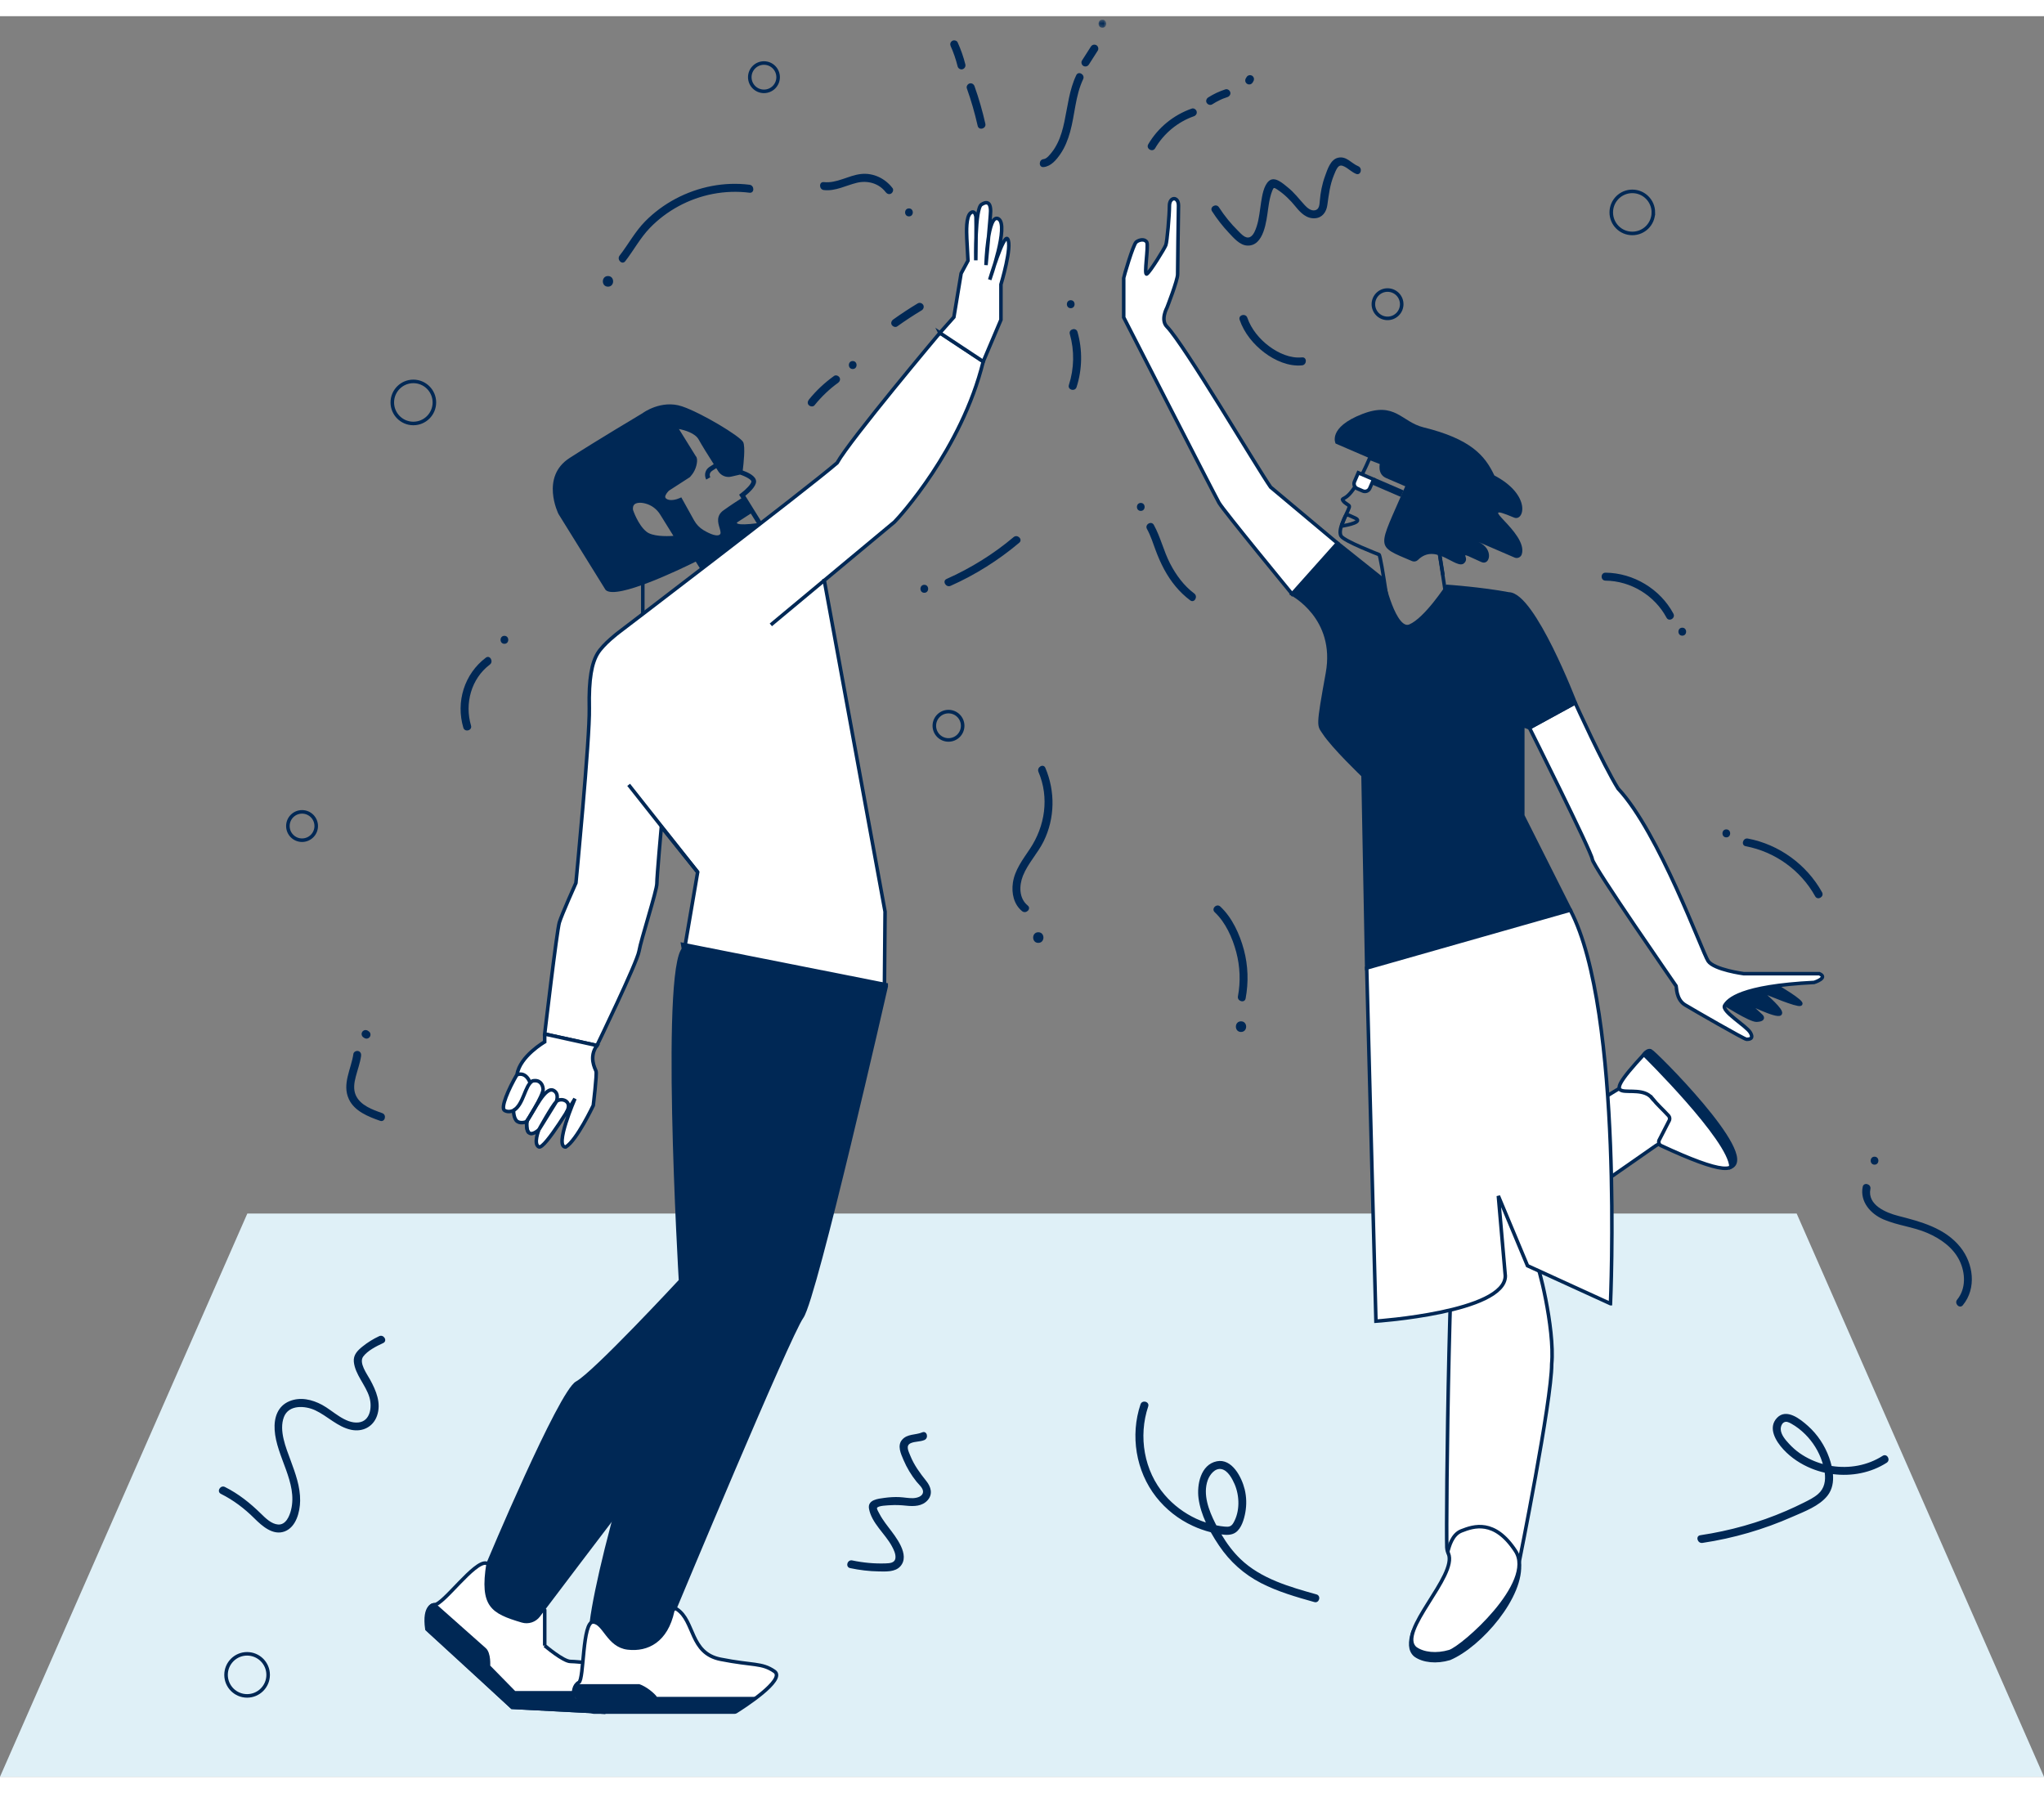 <svg xmlns="http://www.w3.org/2000/svg" xmlns:xlink="http://www.w3.org/1999/xlink" width="570" height="500" viewBox="0 0 577 497">
    <rect x="0" y="0" width="577" height="497" fill="#808080" stroke="none"/>
    <defs>
        <path id="qmqakrkhaa" d="M0.107 0.443L2.28 0.443 2.28 2.693 0.107 2.693z"/>
    </defs>
    <g fill="none" fill-rule="evenodd">
        <g>
            <g>
                <path d="M0 0H577V497H0z" transform="translate(-848 -130) translate(848 130)"/>
                <path fill="#DFF0F7" d="M0 497L577 497 507.181 338 293.516 338 69.819 338z" transform="translate(-848 -130) translate(848 130)"/>
                <path fill="#002855" d="M190.098 146.699l-3.738-6.024c-.949-1.53-2.417-2.643-4.145-3.098-.71-.191-1.36-.263-1.945-.203-.643.066-1.089.275-1.338.626-.414.585-.226 1.415-.219 1.426 0 0 1.376 4.17 3.787 6.104 1.642 1.318 5.411 1.328 7.598 1.169m23.551-3.564l-1.7-2.741-3.464 2.237c-.247.128-.47.319-.513.426.007.01.053.06.168.145.552.389 3.092.272 5.51-.067m-1.523-11.801c.007-.464-1.53-1.39-3.22-1.933l-2.518.579c-1.386.323-2.85-.285-3.628-1.512-.183-.294-.376-.582-.566-.888l-1.12.724c-1.089.703-.656 1.676-.562 1.853l-1.152.649c-.412-.765-.733-2.51 1.01-3.634l1.11-.717c-1.656-2.594-3.405-5.414-4.262-6.97-1-1.812-3.97-2.64-5.566-2.956l4.728 7.62c.296.3.621 1.027.188 2.734-.506 1.992-1.825 3.224-1.873 3.27l-5.85 3.778c-.298.27-1.073 1.152-1.065 1.766.011.119.04.29.284.483 1.027.828 3.031.2 3.71-.111l.548-.244 3.6 6.479c.632 1.145 1.547 2.093 2.647 2.763 2.134 1.286 3.825 1.78 4.525 1.329l.022-.014c.42-.302.373-.701.002-1.952-.406-1.356-1.029-3.412 1.117-4.94 2.238-1.604 4.133-2.811 5.05-3.387l-.646-1.042.5-.371c1.424-1.062 2.974-2.65 2.987-3.356m-19.607-21.202c5.46 1.835 16.437 8.45 17.274 10.1.64 1.283.116 6.126-.129 8.013 1.334.47 3.803 1.542 3.776 3.129-.036 1.419-2.016 3.189-3.045 4.012l7.082 11.415c.794 1.104 1.737 3.826-.556 5.894-.109.1-.246.206-.4.306-3.33 2.15-16.195 3.92-17.704 4.118l-.42.05-1.989-3.205c-4.723 2.336-22.183 10.706-25.347 8.086l-.146-.16-13.258-21.368c-.08-.154-5.15-10.457 3.108-15.79 7.771-5.016 20.492-12.578 20.625-12.664.153-.131 5.321-3.88 11.13-1.936" transform="translate(-848 -130) translate(848 130)"/>
                <path fill="#FFF" d="M153.769 459.968s5.227 4.474 7.278 4.474c2.05 0 11.05 1.06 11.05 1.06l-1.662 13.232-25.877-1.349c-26.123-24.432-22.913-20.739-24.004-22.41 0 0-.511-6.53 2.043-6.53 2.554 0 11.379-12.586 14.713-11.742 3.333.846 16.459 13.276 16.459 13.276v9.99z" transform="translate(-848 -130) translate(848 130)"/>
                <path stroke="#002855" d="M153.769 459.968s5.227 4.474 7.278 4.474c2.05 0 11.05 1.06 11.05 1.06l-1.662 13.232-25.877-1.349c-26.123-24.432-22.913-20.739-24.004-22.41 0 0-.511-6.53 2.043-6.53 2.554 0 11.379-12.586 14.713-11.742 3.333.846 16.459 13.276 16.459 13.276v9.99z" transform="translate(-848 -130) translate(848 130)"/>
                <g>
                    <path fill="#002855" d="M16.701 13.407L2.597.887S-.475.886.512 7.767l24.045 22.06 25.877 1.35.364-3.946-8.919-1.504H25.21l-7.334-7.48s.287-3.692-1.174-4.84" transform="translate(-848 -130) translate(848 130) translate(120 447.557)"/>
                    <path stroke="#002855" d="M16.701 13.407L2.597.887S-.475.886.512 7.767l24.045 22.06 25.877 1.35.364-3.946-8.919-1.504H25.21l-7.334-7.48s.287-3.692-1.174-4.84" transform="translate(-848 -130) translate(848 130) translate(120 447.557)"/>
                </g>
                <g>
                    <path fill="#FFF" d="M64.6 83.263l34.814-28.98c.04-.034.072-.063.109-.1 1.172-1.15 18.91-20.423 25.03-45.249L112.319.837s-25.281 30.05-29.014 36.706C74.532 45.1 21.632 85.406 21.632 85.406s-4.318 3.238-5.938 5.938c-1.62 2.698-2.52 7.017-2.34 15.474.18 8.456-3.777 49.301-3.777 49.301s-3.96 8.817-4.68 11.156C4.18 169.615.76 198.763.76 198.763l14.754 3.24s11.336-23.392 11.876-26.63c.54-3.239 5.038-17.095 5.038-19.074 0-1.979 1.259-16.014 1.259-16.014l10.257 12.775-3.6 21.052 56.32 11.156.18-21.05-17.242-93.976" transform="translate(-848 -130) translate(848 130) translate(153 88.557)"/>
                    <path stroke="#002855" d="M64.6 83.263l34.814-28.98c.04-.034.072-.063.109-.1 1.172-1.15 18.91-20.423 25.03-45.249L112.319.837s-25.281 30.05-29.014 36.706C74.532 45.1 21.632 85.406 21.632 85.406s-4.318 3.238-5.938 5.938c-1.62 2.698-2.52 7.017-2.34 15.474.18 8.456-3.777 49.301-3.777 49.301s-3.96 8.817-4.68 11.156C4.18 169.615.76 198.763.76 198.763l14.754 3.24s11.336-23.392 11.876-26.63c.54-3.239 5.038-17.095 5.038-19.074 0-1.979 1.259-16.014 1.259-16.014l10.257 12.775-3.6 21.052 56.32 11.156.18-21.05-17.242-93.976" transform="translate(-848 -130) translate(848 130) translate(153 88.557)"/>
                </g>
                <path stroke="#002855" d="M177.462 216.978L196.943 241.617" transform="translate(-848 -130) translate(848 130)"/>
                <path fill="#002855" d="M249.664 273.826s-19.982 87.85-23.753 93.128c-3.77 5.278-35.818 82.192-35.818 82.192l-2.89 9.426s-13.7 7.163-19.731-5.278c2.262-18.098 19.73-81.816 30.916-86.07 4.9-47.776-5.043-104.554-5.043-104.554l56.319 11.156z" transform="translate(-848 -130) translate(848 130)"/>
                <path stroke="#002855" stroke-width="2" d="M249.664 273.826s-19.982 87.85-23.753 93.128c-3.77 5.278-35.818 82.192-35.818 82.192l-2.89 9.426s-13.7 7.163-19.731-5.278c2.262-18.098 19.73-81.816 30.916-86.07 4.9-47.776-5.043-104.554-5.043-104.554l56.319 11.156z" transform="translate(-848 -130) translate(848 130)"/>
                <path fill="#002855" d="M137.31 436.704s20.358-48.637 25.26-51.276c4.901-2.64 29.031-28.654 29.031-28.654s-5.562-94.104 1.744-94.104c7.305 0 56.318 11.155 56.318 11.155s-25.702 87.096-39.21 102.932c-11.847 13.885-49.056 63.106-58.039 75.015-1.19 1.58-3.242 2.248-5.137 1.685-8.589-2.55-11.962-4.414-9.968-16.753" transform="translate(-848 -130) translate(848 130)"/>
                <path fill="#FFF" d="M265.318 89.394l3.952-4.443 2.044-12.337 1.936-3.604c-.105-1.684-.224-3.805-.333-6.262-.085-1.94-.243-6.146 1.076-7.205.113-.089.429-.344.749-.264.52.131.746 1.061.769 1.447.096 1.631-.054 12.188-.054 12.188s-.263-14.538 1.589-15.738c2.21-1.433 2.59.384 2.59 1.823 0 1.44-1.301 15.258-1.301 15.258s.438-14.779 3.508-13.05c3.07 1.726-2.453 17.176-2.453 17.176s3.918-13.086 5.04-11.509c1.41 1.98-1.874 12.853-1.874 12.853v9.978l-5.003 11.786-12.235-8.097z" transform="translate(-848 -130) translate(848 130)"/>
                <path stroke="#002855" d="M265.318 89.394l3.952-4.443 2.044-12.337 1.936-3.604c-.105-1.684-.224-3.805-.333-6.262-.085-1.94-.243-6.146 1.076-7.205.113-.089.429-.344.749-.264.52.131.746 1.061.769 1.447.096 1.631-.054 12.188-.054 12.188s-.263-14.538 1.589-15.738c2.21-1.433 2.59.384 2.59 1.823 0 1.44-1.301 15.258-1.301 15.258s.438-14.779 3.508-13.05c3.07 1.726-2.453 17.176-2.453 17.176s3.918-13.086 5.04-11.509c1.41 1.98-1.874 12.853-1.874 12.853v9.978l-5.003 11.786-12.235-8.097z" transform="translate(-848 -130) translate(848 130)"/>
                <path fill="#FFF" d="M153.76 287.32v2.216s-6.987 4.034-7.793 9.178c-2.42 4.134-4.74 9.479-3.53 10.185 1.21.706 2.521 0 2.521 0s0 2.42 1.11 3.127c1.108.705 2.722 0 2.722 0s-.454 2.168.505 3.126c.958.958 2.823-.807 2.823-.807s-1.64 4.035 0 4.84c1.641.808 10.186-13.614 10.186-13.614s-5.95 13.658-2.622 13.658c3.127-1.858 7.79-11.742 7.79-11.742s1.085-8.875.783-9.682c-.303-.806-2.104-4.006.258-7.246l-14.754-3.238" transform="translate(-848 -130) translate(848 130)"/>
                <path stroke="#002855" d="M153.76 287.32v2.216s-6.987 4.034-7.793 9.178c-2.42 4.134-4.74 9.479-3.53 10.185 1.21.706 2.521 0 2.521 0s0 2.42 1.11 3.127c1.108.705 2.722 0 2.722 0s-.454 2.168.505 3.126c.958.958 2.823-.807 2.823-.807s-1.64 4.035 0 4.84c1.641.808 10.186-13.614 10.186-13.614s-5.95 13.658-2.622 13.658c3.127-1.858 7.79-11.742 7.79-11.742s1.085-8.875.783-9.682c-.303-.806-2.104-4.006.258-7.246l-14.754-3.238z" transform="translate(-848 -130) translate(848 130)"/>
                <path stroke="#002855" d="M159.813 309.62c2.18-3.529-1.542-4.452-2.752-3.243-1.211 1.212-4.942 7.969-4.942 7.969l4.942-7.969s.886-2.189-.76-3.103c-2.392-1.33-5.359 5.442-7.69 8.82 0 0 0 2.778.684 3.058" transform="translate(-848 -130) translate(848 130)"/>
                <path stroke="#002855" d="M144.958 308.899c2.88-1.65 3.169-7.1 5.369-8.33 2.042-.426 2.871.919 2.989 2.287.147 1.697-4.705 9.237-4.705 9.237M145.898 298.831s2.442-1.174 3.769 2.287" transform="translate(-848 -130) translate(848 130)"/>
                <path stroke="#000" d="M180.781 470.846h-18 18z" transform="translate(-848 -130) translate(848 130)"/>
                <path fill="#FFF" d="M189.886 450.204c.117-.538.731-.825 1.191-.522 5.103 3.36 3.602 12.397 12.303 14.136 9.217 1.844 11.647.922 15.25 3.437 3.363 2.346-9.186 10.312-10.875 11.363-.125.079-.263.115-.41.115h-39.683c-.127 0-.245-.026-.358-.086-.918-.476-5.328-2.827-5.402-4.102-.084-1.425 0-3.353 1.508-4.192 1.508-.837.916-17.279 4.061-17.06 3.145.22 4.207 6.683 9.765 7.33 5.517.642 10.821-2.027 12.65-10.418" transform="translate(-848 -130) translate(848 130)"/>
                <path stroke="#002855" d="M189.886 450.204c.117-.538.731-.825 1.191-.522 5.103 3.36 3.602 12.397 12.303 14.136 9.217 1.844 11.647.922 15.25 3.437 3.363 2.346-9.186 10.312-10.875 11.363-.125.079-.263.115-.41.115h-39.683c-.127 0-.245-.026-.358-.086-.918-.476-5.328-2.827-5.402-4.102-.084-1.425 0-3.353 1.508-4.192 1.508-.837.916-17.279 4.061-17.06 3.145.22 4.207 6.683 9.765 7.33 5.517.642 10.821-2.027 12.65-10.418z" transform="translate(-848 -130) translate(848 130)"/>
                <path fill="#002855" d="M180.46 470.846c1.995.644 4.337 2.624 4.979 3.588h28.375l-6.245 4.3h-40.098s-8.027-3.27-4.689-7.888h17.678z" transform="translate(-848 -130) translate(848 130)"/>
                <path stroke="#002855" d="M181.456 168.753L181.456 159.95" transform="translate(-848 -130) translate(848 130)"/>
                <path fill="#002855" d="M501.352 273.714s8.015 4.694 6.888 5.187c-.94.412-8.726-2.826-11.29-3.914-.137-.058-.247.122-.133.217 1.784 1.5 6.403 5.52 5.72 6.373-.846 1.057-9.789-3.45-9.789-3.45s3.873 3.521 4.436 4.084c.564.564.422 1.127-1.338 1.197-1.76.071-9.436-4.846-9.436-4.846s6.011-5.81 14.942-4.848" transform="translate(-848 -130) translate(848 130)"/>
                <path stroke="#002855" d="M501.352 273.714s8.015 4.694 6.888 5.187c-.94.412-8.726-2.826-11.29-3.914-.137-.058-.247.122-.133.217 1.784 1.5 6.403 5.52 5.72 6.373-.846 1.057-9.789-3.45-9.789-3.45s3.873 3.521 4.436 4.084c.564.564.422 1.127-1.338 1.197-1.76.071-9.436-4.846-9.436-4.846s6.011-5.81 14.942-4.848z" transform="translate(-848 -130) translate(848 130)"/>
                <path fill="#FFF" d="M431.753 200.894s17.543 35.047 17.735 37.069c.193 2.023 23.58 35.635 23.685 35.828.104.193-.058 3.756 2.479 5.297 2.537 1.54 16.79 9.728 17.369 9.728.578 0 2.215 0 1.06-1.927-1.156-1.926-8.187-5.971-7.224-7.608.963-1.637 4.454-5.474 25.243-6.523 0 0 4.133-1.295 1.48-2.468h-21.344s-8.39-1.11-10.054-3.577c-1.666-2.467-13.787-36.245-25.415-48.671-4.257-6.847-12.108-24.203-12.108-24.203l-12.906 7.055z" transform="translate(-848 -130) translate(848 130)"/>
                <path stroke="#002855" d="M431.753 200.894s17.543 35.047 17.735 37.069c.193 2.023 23.58 35.635 23.685 35.828.104.193-.058 3.756 2.479 5.297 2.537 1.54 16.79 9.728 17.369 9.728.578 0 2.215 0 1.06-1.927-1.156-1.926-8.187-5.971-7.224-7.608.963-1.637 4.454-5.474 25.243-6.523 0 0 4.133-1.295 1.48-2.468h-21.344s-8.39-1.11-10.054-3.577c-1.666-2.467-13.787-36.245-25.415-48.671-4.257-6.847-12.108-24.203-12.108-24.203l-12.906 7.055z" transform="translate(-848 -130) translate(848 130)"/>
                <path fill="#FFF" d="M451.664 329.824l15.833-11.035s8.681-4.594 8.13-6.695c-.55-2.101-12.67-12.845-14.874-11.605-2.203 1.24-26.716 16.39-26.716 16.39l17.627 12.945z" transform="translate(-848 -130) translate(848 130)"/>
                <path stroke="#002855" d="M451.664 329.824l15.833-11.035s8.681-4.594 8.13-6.695c-.55-2.101-12.67-12.845-14.874-11.605-2.203 1.24-26.716 16.39-26.716 16.39l17.627 12.945z" transform="translate(-848 -130) translate(848 130)"/>
                <path fill="#002855" d="M412.531 429.508c3.48-1.369 9.348-3.366 15.27 5.641.555.844.931.24 1.051 1.226 1.166 9.538-10.995 23.54-19.66 27.214-3.674 1.093-7.41.708-9.647-.91-1.65-1.378-1.597-3.777-.656-6.635 3.157-2.747 5.71-8.247 8.207-12.364 1.817-2.997 1.858-5.956 2.525-7.85.205-.586.15-5.236 2.91-6.322" transform="translate(-848 -130) translate(848 130)"/>
                <path stroke="#002855" d="M412.531 429.508c3.48-1.369 9.348-3.366 15.27 5.641.555.844.931.24 1.051 1.226 1.166 9.538-10.995 23.54-19.66 27.214-3.674 1.093-7.41.708-9.647-.91-1.65-1.378-1.597-3.777-.656-6.635 3.157-2.747 5.71-8.247 8.207-12.364 1.817-2.997 1.858-5.956 2.525-7.85.205-.586.15-5.236 2.91-6.322z" transform="translate(-848 -130) translate(848 130)"/>
                <path fill="#FFF" d="M433.759 352.54c.21-1.506 5.22 17.863 4.27 27.931 0 10.432-9.18 55.904-9.18 55.904s-20.13 3.576-20.42-4.107c-.28-7.674.69-102.865 3.7-107.703 2.47-3.967 6.55-1.94 13.09-1.94 6.55 0 8.54 29.914 8.54 29.914" transform="translate(-848 -130) translate(848 130)"/>
                <path stroke="#002855" d="M412.129 324.566c-3.01 4.838-3.98 100.028-3.7 107.703.29 7.683 20.42 4.107 20.42 4.107s9.18-45.472 9.18-55.905c.95-10.067-4.06-29.436-4.27-27.931 0 0-1.99-29.914-8.54-29.914-6.54 0-10.62-2.028-13.09 1.94z" transform="translate(-848 -130) translate(848 130)"/>
                <path stroke="#002855" stroke-linejoin="round" d="M410.33 177.68l-5.065-33.06.053-12.602-18.684-7.236c-5.257 12.18-7.388 10.92-7.663 11.652.232.869 1.763 1.495 1.915 1.835.332.744-3.62 6.368-2.29 8.51.876 1.412 10.315 5.065 10.69 5.21.577.25 3.636 21.588 3.54 23.043 4.07-2.17 11.38 1.738 17.503 2.648z" transform="translate(-848 -130) translate(848 130)"/>
                <path fill="#002855" d="M417.365 148.426c1.314.589 7.562 3.275 10.19 4.399.818.352 1.757-.081 2.027-.934 1.924-6.173-14.192-15.394-2.186-10.354 2.862 1.192 4.987-6.354-5.56-11.897-2.641-5.616-6.648-10.287-19.998-13.576-6.241-1.54-7.95-7.374-17.246-3.773-9.938 3.846-7.567 8.344-7.567 8.344l12.55 5.417s-.944 3.176 1.727 4.329l5.39 2.326c-7.732 17.913-8.72 16.593 1.927 21.123.555.229 1.206.107 1.643-.325 5.083-5.038 10.86 2.923 13.05.905 1.989-1.832-2.777-3.813 4.846-.326 2.474 1.133 3.588-3.745-.793-5.658" transform="translate(-848 -130) translate(848 130)"/>
                <path stroke="#002855" d="M382.463 141.633c-1.641-.708-2.123-1.112-2.492-.722-.293.31-.514 1.116-1.184 2.665-.072.165.06.35.237.32 1.427-.252 5.977-1.168 3.439-2.263zM407.332 157.723L405.587 146.99" transform="translate(-848 -130) translate(848 130)"/>
                <path fill="#002855" d="M387.162 132.134L395.425 135.7 396.218 133.864 387.954 130.298z" transform="translate(-848 -130) translate(848 130)"/>
                <path fill="#FFF" d="M383.138 133.353l1.571.678c.761.328 1.643-.022 1.971-.783l1.076-2.491-4.326-1.867-1.075 2.49c-.328.762.022 1.644.783 1.973" transform="translate(-848 -130) translate(848 130)"/>
                <path fill="#002855" d="M383.692 129.547l-.877 2.033c-.22.506.015 1.095.522 1.314l1.57.678c.507.219 1.096-.016 1.315-.522l.877-2.033-3.407-1.47zm-1.795 1.636l1.273-2.95 5.243 2.263-1.273 2.95c-.437 1.013-1.617 1.48-2.63 1.044l-1.57-.678c-1.012-.437-1.481-1.616-1.043-2.63zM364.738 163.1s12.852 6.665 9.996 22.373c-2.856 15.707-2.413 14.553-.97 16.797 2.531 3.94 11.012 12.046 11.012 12.046l1.033 54.376 57.473-16.348-13.422-26.671v-25.468l1.893.689 12.905-7.055s-11.76-30.702-18.756-30.738c-7.57-1.44-17.379-2.128-17.379-2.128s-6.023 9.292-10.497 11.185c-4.474 1.892-7.744-13.25-7.744-13.25l-12.733-10.153-12.81 14.346z" transform="translate(-848 -130) translate(848 130)"/>
                <path stroke="#002855" d="M364.738 163.1s12.852 6.665 9.996 22.373c-2.856 15.707-2.413 14.553-.97 16.797 2.531 3.94 11.012 12.046 11.012 12.046l1.033 54.376 57.473-16.348-13.422-26.671v-25.468l1.893.689 12.905-7.055s-11.76-30.702-18.756-30.738c-7.57-1.44-17.379-2.128-17.379-2.128s-6.023 9.292-10.497 11.185c-4.474 1.892-7.744-13.25-7.744-13.25l-12.733-10.153-12.81 14.346z" transform="translate(-848 -130) translate(848 130)"/>
                <path fill="#FFF" d="M454.619 363.436s3.71-82.46-11.336-111.092l-57.474 16.348 2.604 99.692s36.52-2.474 36.52-12.781l-1.966-22.57 8.23 19.695 23.422 10.708z" transform="translate(-848 -130) translate(848 130)"/>
                <path stroke="#002855" d="M454.619 363.436s3.71-82.46-11.336-111.092l-57.474 16.348 2.604 99.692s36.52-2.474 36.52-12.781l-1.966-22.57 8.23 19.695 23.422 10.708z" transform="translate(-848 -130) translate(848 130)"/>
                <path fill="#FFF" d="M466.332 305.399c1.553 1.934 3.183 3.325 4.704 5.017.281.313.37.795.223 1.218l-2.939 5.72c-.197.57.048 1.226.536 1.453 34.908 16.249 19.036-.51-3.28-25.941-.315-.36-.856-.488-1.18-.141-15.45 16.589-2.225 7.495 1.935 12.674" transform="translate(-848 -130) translate(848 130)"/>
                <path stroke="#002855" d="M466.332 305.399c1.553 1.934 3.183 3.325 4.704 5.017.281.313.37.795.223 1.218l-2.939 5.72c-.197.57.048 1.226.536 1.453 34.908 16.249 19.036-.51-3.28-25.941-.315-.36-.856-.488-1.18-.141-15.45 16.589-2.225 7.495 1.935 12.674z" transform="translate(-848 -130) translate(848 130)"/>
                <path fill="#FFF" d="M412.531 427.584c3.48-1.369 9.348-3.366 15.27 5.642 5.922 9.007-14.937 27.346-18.61 28.44-3.673 1.092-7.409.708-9.646-.91-5.478-4.574 12.084-20.574 9.305-26.82-.123-.278-.168-.572-.075-.859.316-.967 1.088-4.442 3.756-5.493" transform="translate(-848 -130) translate(848 130)"/>
                <path stroke="#002855" d="M412.531 427.584c3.48-1.369 9.348-3.366 15.27 5.642 5.922 9.007-14.937 27.346-18.61 28.44-3.673 1.092-7.409.708-9.646-.91-5.478-4.574 12.084-20.574 9.305-26.82-.123-.278-.168-.572-.075-.859.316-.967 1.088-4.442 3.756-5.493z" transform="translate(-848 -130) translate(848 130)"/>
                <path fill="#FFF" d="M377.55 148.755l-18.87-15.814c-3.71-5.286-24.389-40.275-29.257-45.277-1.925-1.925 0-5.389 0-5.389s3.032-7.759 3.01-9.41c-.024-1.654.202-16.619.242-19.339.041-2.72-2.557-2.638-2.557 0 0 2.64-.65 10.108-1.015 11.083-.366.974-4.425 7.551-5.359 8.16-.933.61.528-7.876 0-8.93-.528-1.057-2.15-.773-3.004-.083-.852.69-3.53 9.825-3.53 10.15v11.122s25.623 50.1 26.903 52.33c1.281 2.23 20.625 25.743 20.625 25.743l12.811-14.346z" transform="translate(-848 -130) translate(848 130)"/>
                <path stroke="#002855" d="M377.55 148.755l-18.87-15.814c-3.71-5.286-24.389-40.275-29.257-45.277-1.925-1.925 0-5.389 0-5.389s3.032-7.759 3.01-9.41c-.024-1.654.202-16.619.242-19.339.041-2.72-2.557-2.638-2.557 0 0 2.64-.65 10.108-1.015 11.083-.366.974-4.425 7.551-5.359 8.16-.933.61.528-7.876 0-8.93-.528-1.057-2.15-.773-3.004-.083-.852.69-3.53 9.825-3.53 10.15v11.122s25.623 50.1 26.903 52.33c1.281 2.23 20.625 25.743 20.625 25.743l12.811-14.346z" transform="translate(-848 -130) translate(848 130)"/>
                <path fill="#002855" d="M464.052 293.095s.928-1.328 1.866-1.065c.937.262 30.287 29.5 22.737 32.821-.23-7.792-24.603-31.756-24.603-31.756" transform="translate(-848 -130) translate(848 130)"/>
                <path stroke="#002855" d="M464.052 293.095s.928-1.328 1.866-1.065c.937.262 30.287 29.5 22.737 32.821-.23-7.792-24.603-31.756-24.603-31.756z" transform="translate(-848 -130) translate(848 130)"/>
                <path fill="#002855" d="M508.1 405.687c-1.11-.77-2.14-1.68-3.06-2.68-1.02-1.1-2.34-2.59-2.36-4.19 0-.64.24-1.37.76-1.77.73-.55 1.54-.11 2.23.27 1.44.8 2.76 1.84 3.93 3 2.16 2.16 3.83 4.83 4.77 7.74.07.21.14.43.2.65-2.31-.65-4.49-1.65-6.47-3.02m23.35.71c-4.26 2.73-9.44 3.65-14.4 2.86-.19-.8-.43-1.59-.69-2.33-1.22-3.42-3.28-6.55-5.99-8.97-2.16-1.93-6.07-5.09-8.74-2.28-2.68 2.82-.31 6.63 1.82 8.93 2.18 2.36 4.94 4.16 7.91 5.37 1.21.49 2.46.89 3.74 1.17.3 2.23-.04 4.45-1.9 6.05-1.18 1.02-2.63 1.72-4 2.41-1.64.82-3.29 1.59-4.97 2.32-7.73 3.35-15.92 5.63-24.25 6.88-1.43.21-.82 2.38.6 2.17 8.76-1.31 17.31-3.8 25.41-7.38 3.34-1.47 7.56-3 9.89-5.95 1.38-1.75 1.73-3.92 1.54-6.09 5.24.68 10.69-.34 15.17-3.21 1.22-.78.09-2.73-1.14-1.95M342.152 55.077c1.395 2.152 2.966 4.189 4.727 6.056 1.349 1.43 3.08 3.521 5.214 3.619 4.737.218 5.425-7.11 5.886-10.37.16-1.133.333-2.267.616-3.377.148-.578.319-1.156.544-1.709.38-.933.45-1.001 1.31-.439 2.059 1.343 3.773 3.027 5.31 4.932 1.39 1.724 3.066 3.42 5.469 3.252 2.074-.145 3.19-1.777 3.463-3.694.416-2.924.708-5.685 1.849-8.453.287-.695.58-1.492 1.015-2.113.543-.774 1.144-.741 1.946-.336 1.178.595 2.06 1.557 3.306 2.068 1.339.549 1.922-1.626.598-2.169-1.96-.805-3.32-2.967-5.73-2.376-2.13.523-2.965 3.357-3.628 5.166-.832 2.267-1.286 4.631-1.485 7.033-.082.983-.12 2.343-1.3 2.612-1.175.269-2.252-.671-2.975-1.46-1.581-1.724-2.915-3.527-4.765-5-1.286-1.024-3.664-3.279-5.331-1.793-1.494 1.331-1.902 4.197-2.203 6.052-.365 2.257-.527 4.566-1.238 6.752-.32.983-.863 2.527-1.881 3.014-1.271.607-2.525-.922-3.332-1.714-2.062-2.024-3.872-4.265-5.443-6.689-.784-1.211-2.733-.084-1.942 1.136M239.981 438.091c2.667.562 5.38.896 8.106.937 1.984.03 4.567.202 6.04-1.41 2.957-3.24-1.385-8.504-3.318-11.05-.602-.793-1.202-1.588-1.74-2.425-.299-.465-.582-.94-.834-1.433-.138-.266-.776-1.302-.66-1.597.266-.683 3.13-.734 3.787-.78 1.502-.105 2.975-.018 4.47.135 2.174.223 4.52.198 6.07-1.59 1.488-1.715.881-3.753-.405-5.36-1.808-2.262-3.459-4.49-4.546-7.205-.476-1.19-1.397-2.833.175-3.507 1.203-.515 2.59-.354 3.811-.867 1.315-.553.737-2.73-.598-2.169-1.89.795-4.167.372-5.657 2.052-1.484 1.674-.368 4.006.376 5.755.938 2.206 2.171 4.248 3.67 6.12.591.74 1.878 1.792 1.838 2.842-.053 1.388-1.806 1.781-2.889 1.808-1.238.03-2.476-.235-3.713-.294-1.42-.069-2.84.014-4.25.206-1.832.25-4.877.515-4.4 3.095.747 4.04 4.508 7.001 6.407 10.478.531.973 1.175 2.245 1.053 3.391-.152 1.44-1.617 1.497-2.778 1.538-3.165.111-6.32-.187-9.417-.839-1.412-.298-2.016 1.87-.598 2.17M176.499 69.173c2.398-3.091 4.208-6.547 6.939-9.385 2.362-2.454 5.099-4.51 8.091-6.136 6.112-3.32 13.152-4.691 20.055-3.818 1.433.18 1.42-2.071 0-2.25-7.159-.906-14.498.579-20.86 3.948-3.165 1.677-6.103 3.843-8.616 6.397-2.865 2.913-4.717 6.453-7.2 9.653-.877 1.13.704 2.734 1.591 1.59M340.93 413.267c.55-1.53 2.03-3.5 3.89-3.12 1.8.37 3.02 2.7 3.69 4.23 1.44 3.35 1.54 7.75-.34 10.96-.61 1.05-1.3 1.15-2.44 1.04-.79-.06-1.58-.19-2.36-.36-.11-.19-.21-.39-.31-.59-1.81-3.58-3.57-8.15-2.13-12.16m30.69 32.24c-7.58-2.13-15.64-4.39-21.46-9.99-2.12-2.04-3.87-4.41-5.37-6.94 1.41.211 2.89.23 4.01-.55 1.66-1.14 2.4-3.76 2.74-5.63.39-2.17.34-4.41-.18-6.55-.84-3.41-3.58-8.79-7.88-7.91-4.57.94-5.66 6.65-5.14 10.51.32 2.31 1.06 4.58 2.06 6.77-.93-.3-1.84-.66-2.73-1.07-3.39-1.59-6.43-3.859-8.87-6.7-5.87-6.79-7.51-16.53-4.68-24.98.46-1.38-1.72-1.97-2.17-.6-2.94 8.78-1.32 18.83 4.41 26.14 2.73 3.48 6.32 6.31 10.35 8.16 1.63.75 3.34 1.36 5.08 1.8.74 1.33 1.54 2.6 2.36 3.81 3.04 4.5 7 8.05 11.83 10.54 4.75 2.44 9.92 3.92 15.04 5.36 1.4.4 1.99-1.78.6-2.17M301.998 89.73c1.337 4.722 1.239 9.703-.261 14.374-.443 1.382 1.728 1.974 2.17.598 1.617-5.035 1.701-10.483.26-15.57-.394-1.391-2.565-.8-2.169.598M349.937 85.716c1.273 3.717 3.877 6.897 6.986 9.251 2.95 2.233 6.849 3.974 10.626 3.597 1.428-.142 1.442-2.394 0-2.25-3.326.332-6.649-1.18-9.266-3.122-2.707-2.008-5.075-4.86-6.177-8.074-.466-1.362-2.641-.777-2.169.598M453.215 159.34c7.125.061 13.87 4.177 17.227 10.453.683 1.277 2.627.142 1.943-1.136-3.724-6.962-11.283-11.5-19.17-11.567-1.448-.012-1.45 2.238 0 2.25M62.363 417.132c3.552 1.781 6.622 4.112 9.434 6.906 2.15 2.137 5.228 4.916 8.518 3.712 3.298-1.206 4.366-5.545 4.41-8.667.054-3.976-1.338-7.74-2.69-11.417-1.313-3.572-3.34-8.399-1.895-12.21 1.357-3.577 6.021-3.238 8.85-1.913 3.467 1.625 6.29 4.691 10.13 5.5 3.204.677 6.188-.797 7.3-3.925 1.27-3.572-.243-7.11-1.948-10.232-.882-1.614-3.246-4.766-1.93-6.527 1.267-1.699 3.754-2.925 5.626-3.797 1.312-.61.17-2.55-1.136-1.943-1.687.785-3.25 1.756-4.702 2.921-1.404 1.126-2.64 2.376-2.447 4.31.364 3.64 3.39 6.584 4.407 10.033.784 2.654.303 6.742-3.116 7.092-3.772.385-7.2-3.342-10.278-4.984-2.823-1.505-6.105-2.284-9.173-1.025-3.368 1.382-4.404 4.68-4.194 8.092.468 7.602 6.538 14.844 4.634 22.603-.429 1.75-1.472 4.283-3.66 4.12-1.903-.14-3.558-1.809-4.842-3.064-3.069-3-6.306-5.594-10.162-7.528-1.29-.648-2.432 1.293-1.136 1.943M229.935 109.829c.978-1.216 2.035-2.368 3.166-3.444 1.129-1.074 2.29-2.034 3.47-2.882.476-.343.754-.995.404-1.538-.305-.474-1.03-.772-1.54-.404-2.65 1.904-5.043 4.132-7.09 6.676-.369.459-.482 1.15 0 1.592.409.375 1.197.49 1.59 0M253.282 87.564c2.243-1.607 4.55-3.124 6.915-4.545.504-.304.736-1.025.404-1.54-.327-.507-1-.727-1.54-.403-2.365 1.422-4.672 2.938-6.915 4.545-.477.342-.754.996-.403 1.54.305.473 1.027.77 1.54.403M251.958 48.532c-2.107-2.755-5.45-4.376-8.947-3.978-3.547.405-6.803 2.683-10.44 2.279-1.436-.16-1.425 2.09 0 2.25 3.279.365 6.198-1.295 9.29-2.05 3.002-.733 6.225.11 8.154 2.635.372.486.964.73 1.539.403.478-.272.772-1.057.404-1.54M256.588 56.514c1.448 0 1.45-2.25 0-2.25-1.448 0-1.45 2.25 0 2.25M278.153 30.353c-.805-3.585-1.825-7.118-3.054-10.58-.203-.573-.768-.956-1.384-.787-.554.152-.99.81-.786 1.384 1.229 3.463 2.249 6.996 3.055 10.581.317 1.412 2.486.815 2.169-.598M272.503 13.59c-.529-2.136-1.267-4.207-2.175-6.21-.243-.538-1.065-.709-1.539-.404-.556.358-.664.964-.404 1.54.11.24.215.478.318.72-.074-.172.067.161.082.198.05.121.1.243.147.364.186.471.362.946.527 1.424.336.975.627 1.965.874 2.965.142.572.816.97 1.384.786.593-.192.937-.77.786-1.384M294.598 42.596c2.106-.21 3.615-2.058 4.745-3.704 1.278-1.862 2.12-4.022 2.728-6.187 1.382-4.933 1.464-10.231 3.687-14.916.618-1.302-1.322-2.445-1.943-1.136-1.984 4.182-2.408 8.732-3.364 13.202-.434 2.03-.99 4.072-1.911 5.94-.457.929-.991 1.832-1.642 2.638-.526.65-1.398 1.823-2.3 1.913-1.427.142-1.442 2.394 0 2.25M307.38 13.646l2.508-3.928c.318-.496.12-1.263-.404-1.539-.557-.294-1.2-.127-1.539.404l-2.509 3.927c-.317.497-.119 1.263.403 1.54.558.294 1.201.126 1.54-.404" transform="translate(-848 -130) translate(848 130)"/>
                <g transform="translate(-848 -130) translate(848 130) translate(310 .557)">
                    <mask id="7tksigvvjb" fill="#fff">
                        <use xlink:href="#qmqakrkhaa"/>
                    </mask>
                    <path fill="#002855" d="M1.193 2.693c1.448 0 1.45-2.25 0-2.25-1.448 0-1.45 2.25 0 2.25" mask="url(#7tksigvvjb)"/>
                </g>
                <path fill="#002855" d="M326.082 37.287c2.447-4.178 6.355-7.434 10.931-9.035.573-.201.955-.77.786-1.384-.153-.556-.808-.987-1.384-.786-5.133 1.796-9.524 5.372-12.276 10.07-.733 1.252 1.211 2.385 1.943 1.135M342.19 24.888c.701-.45 1.43-.859 2.182-1.218.175-.084.352-.165.53-.243.055-.024.391-.187.115-.05.098-.05.206-.085.31-.126.386-.153.78-.292 1.175-.42.56-.182.98-.789.786-1.385-.18-.558-.784-.98-1.384-.786-1.703.553-3.343 1.316-4.85 2.285-.494.318-.742 1.014-.404 1.54.32.494 1.01.743 1.54.403M351.892 17.196l-.22.38c-.083.129-.127.269-.134.418-.034.15-.027.3.02.449.035.147.102.274.201.383.08.122.185.219.316.289l.27.114c.198.053.398.053.597 0l.268-.114c.17-.1.304-.234.404-.403l.22-.38c.083-.13.127-.27.134-.42.033-.148.027-.298-.02-.447-.035-.146-.102-.274-.202-.383-.079-.122-.184-.22-.315-.29l-.269-.113c-.199-.053-.398-.053-.598 0l-.269.114c-.169.099-.303.234-.403.403M554.087 363.877c3.931-4.77 3.006-11.778-.71-16.403-4.342-5.404-11.126-7.175-17.526-8.815-3.443-.883-8.75-3.07-7.86-7.594.28-1.415-1.889-2.02-2.169-.598-.824 4.187 2.222 7.621 5.86 9.19 3.966 1.71 8.367 2.092 12.353 3.81 3.726 1.605 7.286 4.08 9.113 7.81 1.683 3.437 1.887 7.928-.652 11.01-.914 1.11.67 2.71 1.591 1.59M529.161 324.2c1.448 0 1.45-2.25 0-2.25-1.448 0-1.45 2.25 0 2.25M302.256 82.429c1.448 0 1.45-2.25 0-2.25-1.448 0-1.45 2.25 0 2.25M474.89 174.872c1.447 0 1.45-2.25 0-2.25-1.449 0-1.45 2.25 0 2.25M132.96 200.247c-1.83-6.23.042-13.226 5.316-17.213 1.14-.862.02-2.817-1.135-1.943-6.084 4.6-8.491 12.47-6.35 19.754.408 1.386 2.58.797 2.17-.598M142.39 177.167c1.448 0 1.45-2.25 0-2.25-1.448 0-1.45 2.25 0 2.25M492.806 234.314c8.255 1.557 15.527 6.777 19.6 14.13.7 1.267 2.645.134 1.942-1.135-4.33-7.819-12.155-13.507-20.944-15.164-1.415-.268-2.022 1.901-.598 2.17M487.32 231.809c1.448 0 1.45-2.25 0-2.25-1.448 0-1.45 2.25 0 2.25M268.348 160.803c7.002-3.116 13.506-7.221 19.367-12.157 1.11-.933-.49-2.518-1.59-1.591-5.712 4.81-12.093 8.77-18.913 11.805-1.32.588-.177 2.527 1.136 1.943M260.92 162.765c1.448 0 1.45-2.25 0-2.25-1.448 0-1.45 2.25 0 2.25M337.12 162.964c-2.95-2.21-5.159-5.24-6.837-8.493-1.807-3.502-2.662-7.412-4.563-10.859-.7-1.268-2.643-.134-1.943 1.136 1.06 1.922 1.702 4.008 2.464 6.058.683 1.836 1.467 3.641 2.398 5.366 1.832 3.397 4.248 6.415 7.345 8.735 1.16.87 2.282-1.084 1.136-1.943M322.03 139.652c1.448 0 1.45-2.25 0-2.25-1.448 0-1.45 2.25 0 2.25M107.9 309.653c-2.73-.96-6.172-2.183-7.455-5.031-.767-1.702-.453-3.6.004-5.338.505-1.922 1.2-3.791 1.481-5.767.086-.606-.149-1.201-.786-1.385-.526-.15-1.299.186-1.384.787-.606 4.262-3.273 8.533-1.268 12.815 1.594 3.404 5.496 4.924 8.81 6.089 1.368.48 1.956-1.692.597-2.17M104.031 286.526c-.087-.057-.174-.112-.26-.17-.13-.081-.27-.126-.419-.133-.15-.033-.3-.026-.449.02-.146.035-.274.102-.382.202-.123.079-.219.185-.29.315l-.114.269c-.053.2-.053.399 0 .599l.114.268c.1.169.234.304.404.403.086.057.173.114.26.169.13.083.27.127.418.134.15.033.3.027.45-.02.145-.035.273-.102.382-.202.122-.08.22-.184.29-.315l.113-.268c.053-.2.053-.4 0-.6l-.114-.268c-.1-.17-.234-.303-.403-.403M171.63 76.353c1.93 0 1.933-3 0-3-1.931 0-1.934 3 0 3M240.714 99.597c1.448 0 1.45-2.25 0-2.25-1.448 0-1.45 2.25 0 2.25" transform="translate(-848 -130) translate(848 130)"/>
                <path stroke="#002855" d="M466.723 55.39c0 3.28-2.659 5.938-5.939 5.938-3.28 0-5.94-2.659-5.94-5.939 0-3.28 2.66-5.939 5.94-5.939 3.28 0 5.94 2.66 5.94 5.94zM263.75 200.307c0-2.209 1.791-4 4-4s4 1.791 4 4-1.791 4-4 4-4-1.791-4-4zM81.266 228.61c0-2.21 1.79-4 4-4 2.209 0 4 1.79 4 4 0 2.209-1.791 4-4 4-2.21 0-4-1.791-4-4zM387.69 81.304c0-2.21 1.79-4 4-4 2.209 0 4 1.79 4 4 0 2.209-1.791 4-4 4-2.21 0-4-1.791-4-4zM211.656 17.22c0-2.208 1.791-4 4-4 2.21 0 4 1.792 4 4 0 2.21-1.79 4-4 4-2.209 0-4-1.79-4-4zM122.623 109.033c0 3.28-2.66 5.94-5.94 5.94-3.28 0-5.94-2.66-5.94-5.94 0-3.28 2.66-5.939 5.94-5.939 3.28 0 5.94 2.66 5.94 5.94zM75.693 468.224c0 3.28-2.66 5.939-5.94 5.939-3.28 0-5.94-2.659-5.94-5.939 0-3.28 2.66-5.939 5.94-5.939 3.28 0 5.94 2.659 5.94 5.939z" transform="translate(-848 -130) translate(848 130)"/>
                <path fill="#002855" d="M290.115 251.046c-2.507-2.042-2.458-5.643-1.333-8.432 1.416-3.515 4.166-6.307 5.832-9.695 3.19-6.492 3.302-14.094.479-20.725-.565-1.328-2.504-.183-1.943 1.136 3.09 7.258 1.87 15.298-2.433 21.753-1.985 2.976-4.27 5.926-4.792 9.567-.416 2.904.235 6.061 2.599 7.987 1.113.907 2.715-.676 1.59-1.59M293.101 261.593c1.931 0 1.934-3 0-3-1.93 0-1.933 3 0 3M342.9 252.939c3.057 2.856 5.004 7.223 6.065 11.203 1.09 4.085 1.269 8.379.492 12.537-.264 1.415 1.904 2.022 2.17.598.852-4.561.705-9.245-.492-13.734-1.16-4.348-3.31-9.08-6.643-12.195-1.057-.988-2.652.6-1.591 1.59M350.326 286.74c1.931 0 1.934-3 0-3-1.93 0-1.933 3 0 3" transform="translate(-848 -130) translate(848 130)"/>
            </g>
        </g>
    </g>
</svg>
